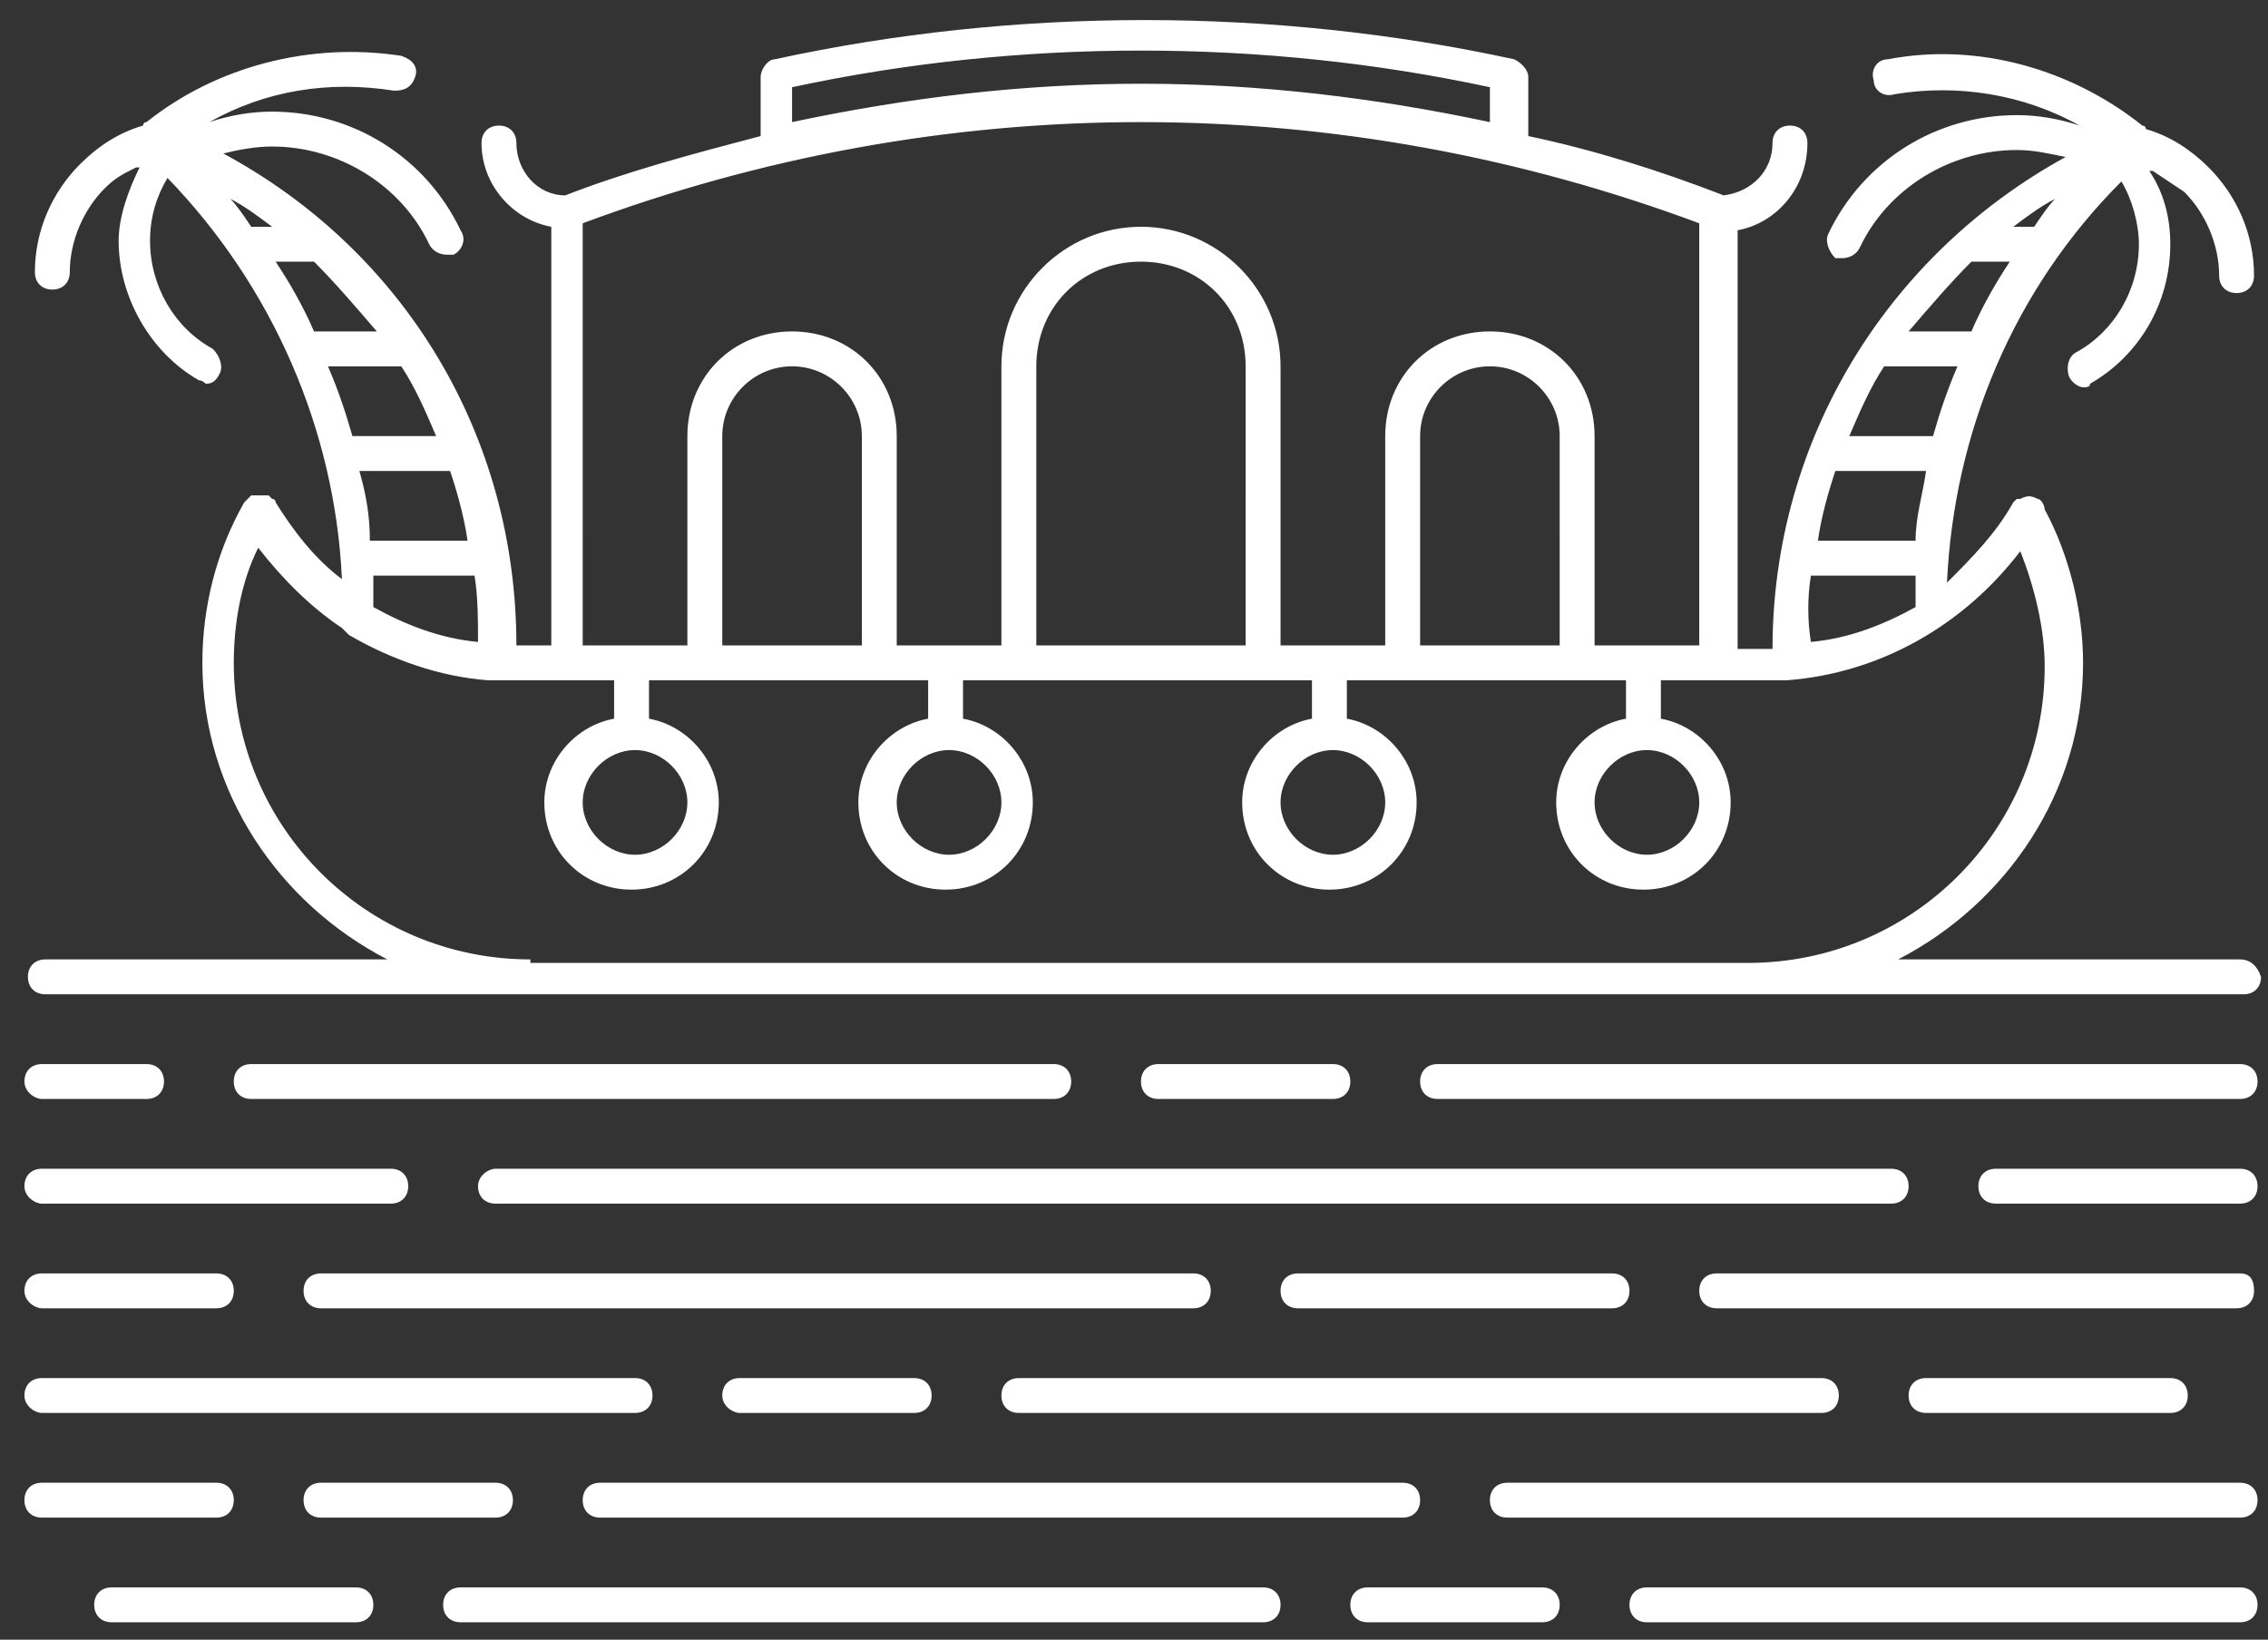 <svg xmlns="http://www.w3.org/2000/svg" viewBox="0 0 65 47" width="65" height="47"><rect x="0" y="0" width="65" height="47" fill="#333333" stroke="none"/><style>.a{fill:#fff}</style><path fill-rule="evenodd" class="a" d="m64.8 28c0 0.3-0.2 0.5-0.5 0.5h-63c-0.3 0-0.5-0.2-0.5-0.5 0-0.3 0.2-0.5 0.5-0.5h9.8c-3.1-1.6-5.3-4.8-5.3-8.5 0-1.6 0.4-3.2 1.2-4.6l0.2-0.2h0.5l0.1 0.1c0.1 0 0.1 0.1 0.1 0.1 0.5 0.8 1.1 1.6 1.9 2.2-0.2-4.3-2-8.4-5-11.5-0.3 0.5-0.5 1.1-0.5 1.8 0 1.3 0.7 2.5 1.8 3.1 0.2 0.2 0.3 0.5 0.2 0.7-0.1 0.2-0.2 0.3-0.4 0.3 0 0-0.1-0.1-0.2-0.1-1.4-0.8-2.3-2.4-2.3-4 0-0.7 0.3-1.5 0.6-2.1h-0.1c-0.4 0.2-0.6 0.3-0.9 0.6-0.6 0.6-1 1.5-1 2.4 0 0.3-0.2 0.5-0.5 0.5-0.3 0-0.5-0.2-0.5-0.5 0-1.2 0.5-2.3 1.3-3.1 0.5-0.5 1.1-0.9 1.8-1.1 0 0 0-0.1 0.1-0.1 2-1.6 4.7-2.3 7.3-1.9 0.3 0.1 0.5 0.3 0.4 0.6-0.1 0.3-0.3 0.4-0.6 0.4-1.9-0.3-3.7 0-5.3 0.9q0.9-0.3 1.8-0.3c2.3 0 4.4 1.3 5.4 3.4 0.2 0.3 0 0.6-0.2 0.7h-0.2c-0.2 0-0.4-0.1-0.5-0.3-0.8-1.7-2.6-2.8-4.5-2.8-0.5 0-1 0.1-1.4 0.2 5.2 2.8 8.4 8.1 8.4 14.1h1v-12c-1.1-0.2-2-1.2-2-2.4 0-0.3 0.2-0.5 0.5-0.5 0.3 0 0.5 0.2 0.5 0.5 0 0.8 0.6 1.5 1.4 1.5 1.8-0.7 3.7-1.2 5.6-1.7v-1.7c0-0.2 0.2-0.5 0.4-0.5 6.9-1.5 14.3-1.5 21.2 0 0.2 0.1 0.4 0.3 0.4 0.5v1.7c1.9 0.4 3.8 1 5.6 1.7 0.8-0.1 1.4-0.7 1.4-1.5 0-0.3 0.2-0.5 0.5-0.5 0.3 0 0.5 0.2 0.5 0.5 0 1.3-0.9 2.3-2 2.5v12h1c0-6 3.3-11.3 8.4-14.1-0.5-0.1-0.9-0.2-1.4-0.2-1.9 0-3.7 1.1-4.5 2.8-0.1 0.2-0.3 0.3-0.5 0.3h-0.2c-0.2-0.2-0.3-0.5-0.2-0.7 1-2.1 3.1-3.4 5.4-3.4q0.9 0 1.8 0.3c-1.6-0.9-3.5-1.2-5.3-0.9-0.3 0.1-0.6-0.1-0.6-0.4-0.1-0.3 0.1-0.6 0.4-0.6 2.6-0.5 5.3 0.3 7.3 1.9 0 0 0.1 0 0.1 0.1 0.7 0.2 1.3 0.6 1.8 1.1 0.8 0.8 1.3 1.9 1.3 3.1 0 0.3-0.2 0.5-0.5 0.5-0.3 0-0.5-0.2-0.5-0.5 0-0.9-0.4-1.8-1-2.4l-0.9-0.6h-0.1q0.6 0.9 0.6 2.1c0 1.7-0.9 3.2-2.3 4 0 0.1-0.1 0.1-0.2 0.1-0.1 0-0.3-0.1-0.4-0.3-0.1-0.3 0-0.6 0.2-0.7 1.1-0.6 1.8-1.8 1.8-3.1 0-0.6-0.2-1.3-0.5-1.8-3.1 3.1-4.8 7.2-5 11.5 0.7-0.7 1.4-1.4 1.9-2.3l0.1-0.1h0.1c0.2-0.1 0.3-0.1 0.5 0 0.1 0 0.2 0.2 0.2 0.3 0.7 1.3 1.1 2.9 1.1 4.4 0 3.7-2.2 6.9-5.3 8.5h9.8c0.3 0 0.5 0.2 0.6 0.5zm-12.7-12.5h2.8c0-0.7 0.2-1.3 0.3-2h-2.6c-0.2 0.6-0.4 1.3-0.5 2zm0.9-3h2.4c0.2-0.7 0.4-1.3 0.7-2h-2.1c-0.4 0.6-0.7 1.3-1 2zm5.9-6.8c-0.4 0.2-0.8 0.5-1.2 0.8h0.6c0.2-0.3 0.4-0.6 0.6-0.8zm-4.2 3.8h1.8c0.3-0.7 0.7-1.4 1.1-2h-1.1c-0.6 0.6-1.2 1.3-1.8 2zm-39.5 18.1h34.9c4.7 0 8.5-3.8 8.5-8.5 0-1.1-0.3-2.3-0.7-3.3-1.6 2.1-4 3.5-6.7 3.7h-3.6v1.1c1.1 0.2 2 1.2 2 2.4 0 1.4-1.1 2.5-2.5 2.5-1.4 0-2.5-1.1-2.5-2.5 0-1.2 0.9-2.2 2-2.4v-1.1h-8v1.1c1.1 0.2 2 1.2 2 2.4 0 1.4-1.1 2.5-2.5 2.5-1.4 0-2.5-1.1-2.5-2.5 0-1.2 0.9-2.2 2-2.4v-1.1h-10v1.1c1.1 0.2 2 1.2 2 2.4 0 1.4-1.1 2.5-2.5 2.5-1.4 0-2.5-1.1-2.5-2.5 0-1.2 0.9-2.2 2-2.4v-1.1h-8v1.1c1.1 0.2 2 1.2 2 2.4 0 1.4-1.1 2.5-2.5 2.5-1.4 0-2.5-1.1-2.5-2.5 0-1.2 0.9-2.2 2-2.4v-1.1h-3.6c-1.4-0.1-2.8-0.6-4-1.3l-0.2-0.2c-0.9-0.6-1.7-1.4-2.4-2.3-0.5 1-0.7 2.2-0.7 3.3 0 4.7 3.8 8.5 8.5 8.5zm7.5-24.1c3.3-0.7 6.6-1.1 10-1.1 3.4 0 6.7 0.4 10 1.1v-1c-6.5-1.4-13.5-1.4-20 0zm-6 15h3v-6c0-1.7 1.3-3 3-3 1.7 0 3 1.3 3 3v6h3v-8c0-2.2 1.8-4 4-4 2.2 0 4 1.8 4 4v8h3v-6c0-1.7 1.3-3 3-3 1.7 0 3 1.3 3 3v6h3v-12.1c-5.1-1.9-10.5-2.9-16-2.9-5.5 0-10.9 1-16 2.9zm29 4.5c0 0.8 0.7 1.5 1.5 1.5 0.8 0 1.5-0.7 1.5-1.5 0-0.8-0.7-1.5-1.5-1.5-0.8 0-1.5 0.7-1.5 1.5zm-1-10.5c0-1.1-0.9-2-2-2-1.1 0-2 0.9-2 2v6h4zm-8 10.5c0 0.8 0.7 1.5 1.5 1.5 0.8 0 1.5-0.7 1.5-1.5 0-0.8-0.7-1.5-1.5-1.5-0.8 0-1.5 0.7-1.5 1.5zm-1-12.5c0-1.7-1.3-3-3-3-1.7 0-3 1.3-3 3v8h6zm-10 12.5c0 0.8 0.7 1.5 1.5 1.5 0.8 0 1.5-0.7 1.5-1.5 0-0.8-0.7-1.5-1.5-1.5-0.8 0-1.5 0.7-1.5 1.5zm-1-10.5c0-1.1-0.9-2-2-2-1.1 0-2 0.9-2 2v6h4zm-8 10.5c0 0.8 0.7 1.5 1.5 1.5 0.8 0 1.5-0.7 1.5-1.5 0-0.8-0.7-1.5-1.5-1.5-0.8 0-1.5 0.7-1.5 1.5zm-5.2-12.5h-2.1c0.3 0.7 0.5 1.3 0.7 2h2.4c-0.3-0.7-0.6-1.4-1-2zm-0.9 5h2.8c-0.1-0.7-0.3-1.4-0.5-2h-2.6c0.2 0.7 0.3 1.3 0.3 2zm-1.6-8h-1.1c0.4 0.6 0.8 1.3 1.1 2h1.8c-0.6-0.7-1.2-1.4-1.8-2zm-2.4-1.8c0.2 0.2 0.4 0.5 0.6 0.8h0.6c-0.4-0.3-0.8-0.6-1.2-0.8zm4.1 11.7c0.9 0.5 1.9 0.9 3 1 0-0.6 0-1.3-0.1-1.9h-2.9zm41.2 1c1.1-0.1 2.1-0.5 3-1v-0.9h-3c-0.1 0.6-0.1 1.3 0 1.9zm-51.2 12.6c0-0.3 0.2-0.5 0.5-0.5h3c0.3 0 0.5 0.2 0.5 0.5 0 0.3-0.2 0.5-0.5 0.5h-3c-0.2 0-0.5-0.2-0.5-0.5zm32.5 0.5c-0.3 0-0.5-0.2-0.5-0.5 0-0.3 0.2-0.5 0.5-0.5h5c0.3 0 0.5 0.2 0.5 0.5 0 0.3-0.2 0.5-0.5 0.5zm8 0c-0.3 0-0.5-0.2-0.5-0.5 0-0.3 0.2-0.5 0.5-0.5h23c0.3 0 0.5 0.2 0.5 0.5 0 0.3-0.2 0.5-0.5 0.5zm-10.5-0.5c0 0.3-0.2 0.5-0.5 0.5h-23c-0.3 0-0.5-0.2-0.5-0.5 0-0.3 0.2-0.5 0.5-0.5h23c0.3 0 0.5 0.2 0.5 0.5zm12 12c0-0.3 0.2-0.5 0.5-0.5h21c0.3 0 0.5 0.2 0.5 0.5 0 0.3-0.2 0.5-0.5 0.5h-21c-0.3 0-0.5-0.2-0.5-0.5zm-28.5-0.5c0.3 0 0.5 0.2 0.5 0.5 0 0.3-0.2 0.5-0.5 0.5h-5c-0.3 0-0.5-0.2-0.5-0.5 0-0.3 0.2-0.5 0.5-0.5zm-8 1h-5c-0.3 0-0.5-0.2-0.5-0.5 0-0.3 0.2-0.5 0.5-0.5h5c0.3 0 0.5 0.2 0.5 0.5 0 0.3-0.2 0.5-0.5 0.5zm11-1h23c0.3 0 0.5 0.2 0.5 0.5 0 0.3-0.2 0.5-0.5 0.5h-23c-0.3 0-0.5-0.2-0.5-0.5 0-0.3 0.2-0.5 0.5-0.5zm35-2h-23c-0.3 0-0.5-0.2-0.5-0.5 0-0.3 0.2-0.5 0.5-0.5h23c0.3 0 0.5 0.2 0.5 0.5 0 0.3-0.2 0.5-0.5 0.5zm-38-7h40c0.3 0 0.5 0.2 0.5 0.5 0 0.3-0.2 0.5-0.5 0.5h-40c-0.3 0-0.5-0.2-0.5-0.5 0-0.3 0.3-0.5 0.5-0.5zm-13.5 0.5c0-0.3 0.2-0.5 0.5-0.5h10c0.3 0 0.5 0.2 0.5 0.5 0 0.3-0.2 0.5-0.5 0.5h-10c-0.2 0-0.5-0.2-0.5-0.5zm64 0c0 0.3-0.2 0.5-0.5 0.5h-7c-0.3 0-0.5-0.2-0.5-0.5 0-0.3 0.2-0.5 0.5-0.5h7c0.3 0 0.5 0.2 0.5 0.5zm-64 3c0-0.3 0.2-0.5 0.5-0.5h5c0.3 0 0.5 0.2 0.5 0.5 0 0.3-0.2 0.5-0.5 0.5h-5c-0.2 0-0.5-0.2-0.5-0.5zm54.5 3.5c-0.3 0-0.5-0.2-0.5-0.5 0-0.3 0.2-0.5 0.5-0.5h7c0.3 0 0.5 0.2 0.5 0.5 0 0.3-0.2 0.5-0.5 0.5zm-34.5-0.5c0-0.3 0.2-0.5 0.5-0.5h5c0.3 0 0.5 0.2 0.5 0.5 0 0.3-0.2 0.5-0.5 0.5h-5c-0.2 0-0.5-0.2-0.5-0.5zm16.5-2.5c-0.3 0-0.5-0.2-0.5-0.5 0-0.3 0.2-0.5 0.5-0.5h9c0.3 0 0.5 0.2 0.5 0.5 0 0.3-0.2 0.5-0.5 0.5zm-3 0h-25c-0.3 0-0.5-0.2-0.5-0.5 0-0.3 0.2-0.5 0.5-0.5h25c0.3 0 0.5 0.2 0.5 0.5 0 0.3-0.2 0.5-0.5 0.5zm30.4-0.5c0 0.3-0.2 0.5-0.5 0.5h-14.9c-0.3 0-0.5-0.2-0.5-0.5 0-0.3 0.2-0.5 0.5-0.5h15c0.3 0 0.4 0.2 0.4 0.5zm-63.9 3c0-0.3 0.2-0.5 0.5-0.5h17c0.3 0 0.5 0.2 0.5 0.5 0 0.3-0.2 0.5-0.5 0.5h-17c-0.2 0-0.5-0.2-0.5-0.5zm36 6c0 0.3-0.2 0.5-0.5 0.5h-23c-0.3 0-0.5-0.2-0.5-0.5 0-0.3 0.2-0.5 0.5-0.5h23c0.3 0 0.5 0.2 0.5 0.5zm-26 0c0 0.3-0.2 0.5-0.5 0.5h-7c-0.3 0-0.5-0.2-0.5-0.5 0-0.3 0.2-0.5 0.5-0.5h7c0.3 0 0.5 0.2 0.5 0.5zm34 0c0 0.3-0.2 0.5-0.5 0.5h-5c-0.3 0-0.5-0.2-0.5-0.5 0-0.3 0.2-0.5 0.5-0.5h5c0.3 0 0.5 0.2 0.5 0.5zm20 0c0 0.3-0.2 0.5-0.5 0.5h-17c-0.3 0-0.5-0.2-0.5-0.5 0-0.3 0.2-0.5 0.5-0.5h17c0.3 0 0.5 0.2 0.5 0.5z"></path></svg>